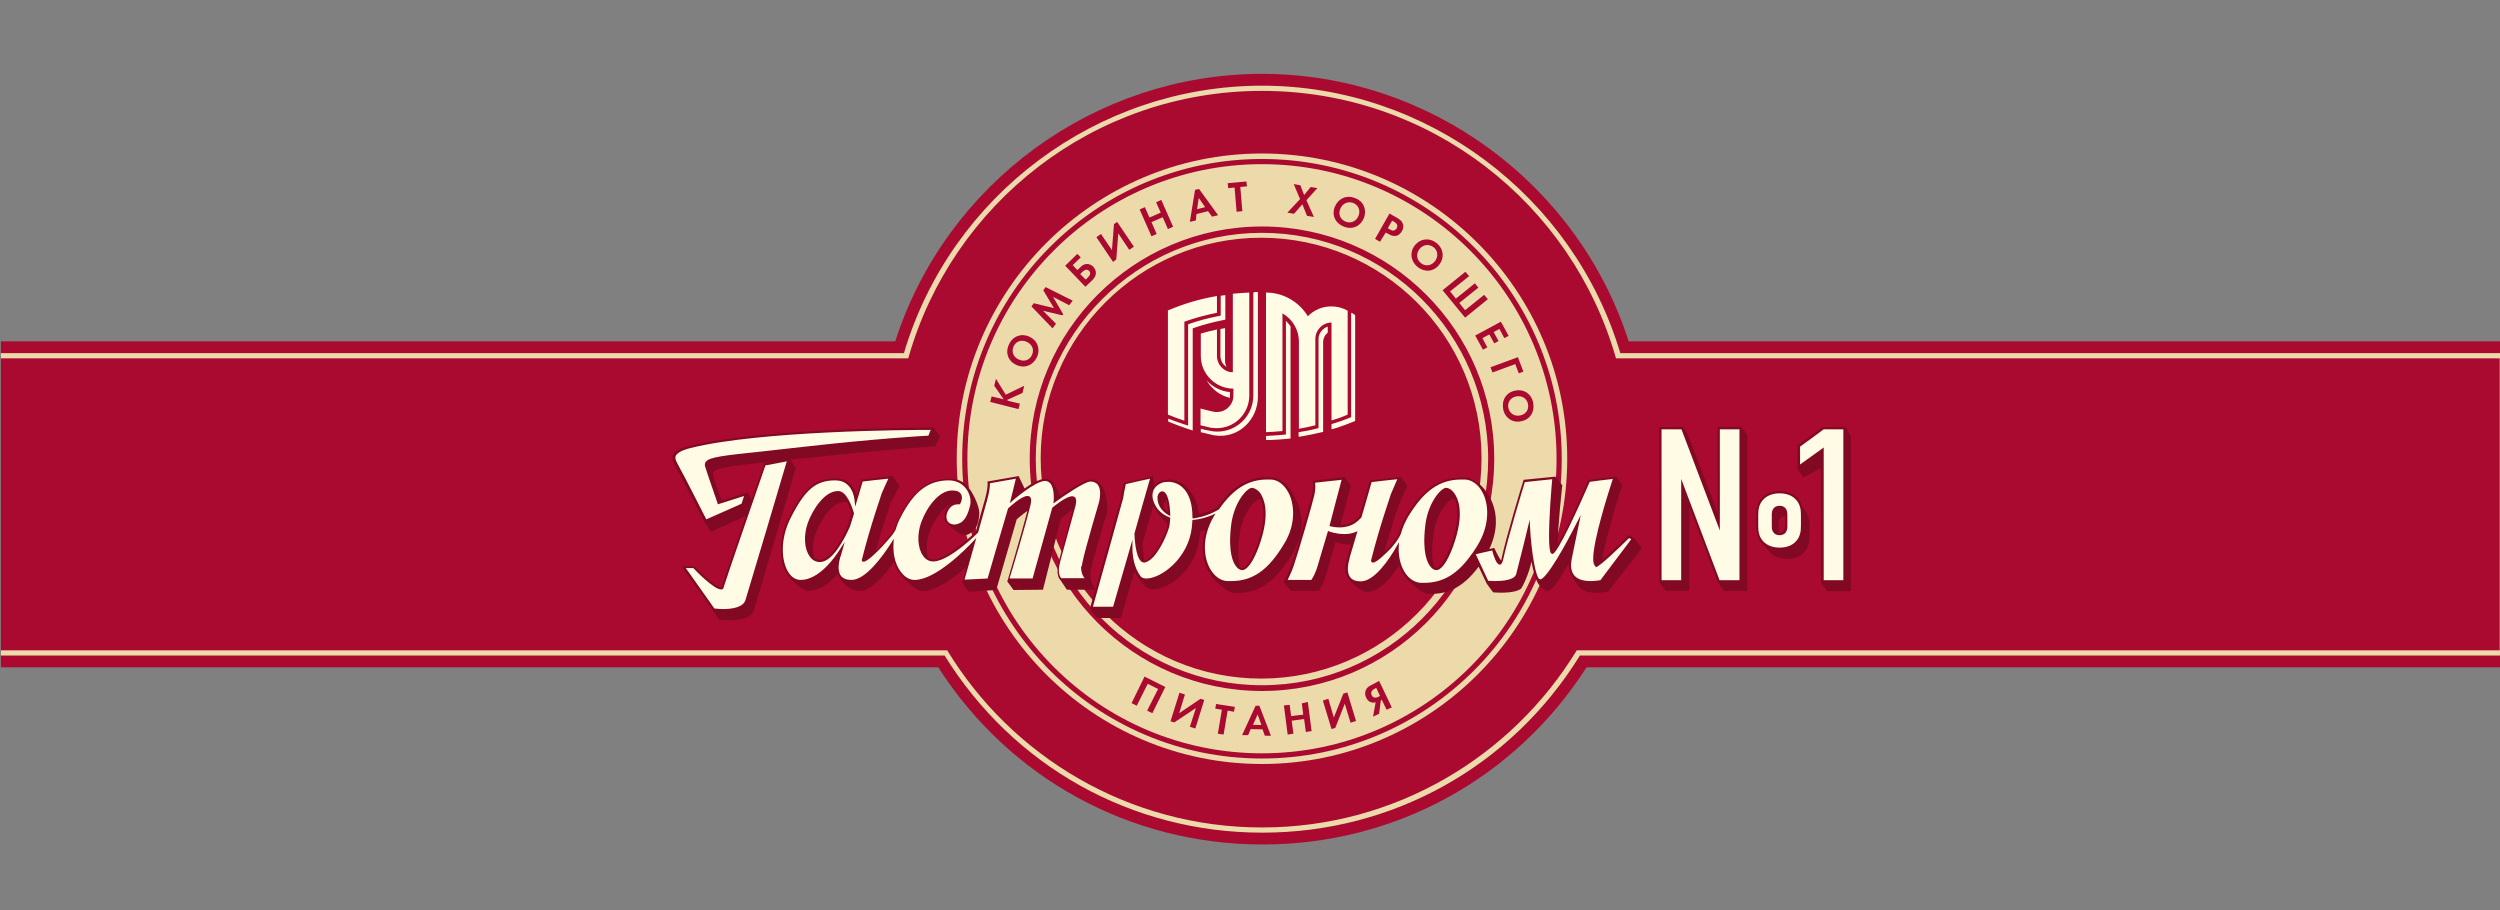 <?xml version="1.0" encoding="utf-8"?>
<!-- Generator: Adobe Illustrator 21.0.0, SVG Export Plug-In . SVG Version: 6.00 Build 0)  -->
<!DOCTYPE svg PUBLIC "-//W3C//DTD SVG 1.1//EN" "http://www.w3.org/Graphics/SVG/1.1/DTD/svg11.dtd">
<svg version="1.1" id="Layer_1" xmlns="http://www.w3.org/2000/svg" xmlns:xlink="http://www.w3.org/1999/xlink" x="0px" y="0px"
	 viewBox="0 0 866.5 315.5" style="enable-background:new 0 0 866.5 315.5;" xml:space="preserve">
<rect x="0" y="0" width="866.5" height="315.5" fill="#808080" stroke="none"/>
<style type="text/css">
	.st0{fill:#AA0A30;}
	.st1{fill:#ECDAAB;}
	.st2{fill:#820924;}
	.st3{fill:#FFFBE4;}
</style>
<g>
	<g>
		<g>
			<g>
				<path class="st0" d="M564.5,118.3c-17.6-54.8-69.2-92.7-127.1-92.7s-109.5,37.9-127.1,92.7H0.3v113h324.9
					c24.7,38.5,66.5,61.4,112.4,61.4s87.6-22.9,112.3-61.4h316.7v-113L564.5,118.3L564.5,118.3z"/>
				<path class="st1" d="M437.4,31.5c58.4,0,107.5,39.2,122.7,92.7h306.3v101.2H546.5c-22.4,36.8-62.9,61.4-109.1,61.4
					s-86.7-24.6-109.1-61.4H0.3V124.2h314.5C329.9,70.7,379.1,31.5,437.4,31.5 M437.4,29.7c-57.1,0-107.9,38-124.1,92.7H0.3v1.8
					v101.2v1.8h327.1c23.8,38.4,64.8,61.4,110.1,61.4c45.2,0,86.3-22.9,110.1-61.4h319v-1.8V124.2v-1.8h-305
					C545.3,67.8,494.5,29.7,437.4,29.7"/>
				<path class="st1" d="M437.4,53.2c-58.3,0-105.8,47.5-105.8,105.8S379,264.8,437.4,264.8c58.3,0,105.8-47.5,105.8-105.8
					S495.7,53.2,437.4,53.2"/>
				<path class="st0" d="M437.4,55.1c-57.3,0-103.9,46.6-103.9,103.9s46.6,103.9,103.9,103.9S541.3,216.3,541.3,159
					S494.7,55.1,437.4,55.1 M437.4,261.1c-56.3,0-102.1-45.8-102.1-102.1S381.1,56.9,437.4,56.9S539.5,102.7,539.5,159
					S493.7,261.1,437.4,261.1 M437.1,82.4c-42.1,0-76.4,34.3-76.4,76.4s34.3,76.4,76.4,76.4s76.4-34.3,76.4-76.4
					C513.5,116.6,479.2,82.4,437.1,82.4 M437.4,78.5c-44.4,0-80.5,36.1-80.5,80.5s36.1,80.5,80.5,80.5s80.5-36.1,80.5-80.5
					S481.8,78.5,437.4,78.5 M437.4,237.5c-43.3,0-78.4-35.2-78.4-78.4s35.2-78.4,78.4-78.4s78.4,35.2,78.4,78.4
					S480.7,237.5,437.4,237.5 M465.9,78.6c3,1.1,5.8-0.3,6.9-3.2c1-2.9-0.3-5.8-3.3-6.8c-3-1.1-5.8,0.3-6.9,3.2
					C461.5,74.7,462.9,77.5,465.9,78.6 M464.5,72.5c0.7-1.9,2.5-2.8,4.4-2.2c1.9,0.7,2.7,2.5,2,4.4s-2.5,2.8-4.3,2.2
					C464.6,76.2,463.8,74.4,464.5,72.5 M448.5,74.1l2.9-3.3l1.6,4l2.4,0.4l-2.6-5.8l3.8-4.2l-2.3-0.4l-2.3,2.8l-1.3-3.4l-2.3-0.4
					l2.2,5.2l-4.4,4.7L448.5,74.1z M427.9,65l0.7,8.4l2-0.2l-0.7-8.4l2.3-0.2l-0.2-1.7l-6.5,0.6l0.2,1.7L427.9,65z M531.4,139.6
					c-0.6-3.1-3.3-4.9-6.3-4.2c-3,0.6-4.7,3.2-4.1,6.4c0.6,3.1,3.3,4.9,6.3,4.2C530.3,145.4,532,142.8,531.4,139.6 M526.9,144
					c-2,0.4-3.7-0.7-4.1-2.6c-0.4-1.9,0.7-3.6,2.7-4s3.7,0.7,4.1,2.6C530,141.9,528.9,143.6,526.9,144 M514,121.2l1.5-0.8l-1.7-3.2
					l2.4-1.3l1.7,3.1l1.5-0.8l-1.7-3.1l2-1.1l1.7,3.2l1.5-0.8l-2.7-4.9l-8.9,4.8L514,121.2z M507.8,110.1l7.9-6.4l-1.3-1.5l-6.6,5.3
					l-2-2.5l6.6-5.3l-1.2-1.5l-6.6,5.3l-2-2.5l6.6-5.3l-1.3-1.5l-7.9,6.4L507.8,110.1z M517.3,129.1l7.9-2.9l1.2,3.2l1.6-0.6l-1.9-5
					l-9.5,3.5L517.3,129.1z M480.3,80.6l1.1,0.6c1,0.6,1.9,0.7,2.7,0.5c1-0.3,1.6-1.2,1.8-1.6c0.4-0.6,0.7-1.6,0.3-2.6
					c-0.3-0.9-1-1.4-2-2l-2.6-1.5l-5,8.8l1.7,1L480.3,80.6z M482.5,76.5l0.6,0.3c0.4,0.2,0.8,0.5,1.1,1c0.1,0.3,0.2,0.8-0.1,1.3
					c-0.2,0.4-0.6,0.7-1.1,0.8s-0.9-0.2-1.3-0.4l-0.7-0.4L482.5,76.5z M491.3,92.5c2.5,2,5.6,1.7,7.5-0.7s1.6-5.5-0.8-7.5
					c-2.5-2-5.6-1.7-7.6,0.7C488.5,87.4,488.9,90.5,491.3,92.5 M492,86.3c1.3-1.6,3.3-1.8,4.9-0.6c1.5,1.2,1.7,3.3,0.4,4.9
					c-1.3,1.6-3.3,1.8-4.8,0.6C490.9,89.9,490.8,87.9,492,86.3 M414.7,74.2l4-1l1.4,1.9l2.1-0.5l-6.6-9.1l-1.4,0.3l-1.8,11.1
					l2.1-0.5L414.7,74.2z M415.5,68.6l2.2,3.2l-2.8,0.7L415.5,68.6z M378.6,97.1c0.6-0.6,1.4-1.6,1.2-2.9c-0.1-0.6-0.4-1.2-0.8-1.7
					c-0.7-0.7-1.5-1-2.2-1c-1.1,0-1.9,0.6-2.4,1.2l-1,0.9l-1.6-1.7l2.8-2.7l-1.2-1.2l-4.2,4.1l7,7.3L378.6,97.1z M375.2,94.2
					c1.1-1,1.8-0.8,2.3-0.3c0.4,0.4,0.7,1.2-0.5,2.3l-0.7,0.7l-1.9-1.9L375.2,94.2z M421.2,245.6l2.3,0.4l-1.4,8.3l2,0.3l1.4-8.3
					l2.2,0.4l0.3-1.7l-6.5-1L421.2,245.6z M408.7,247.2l2-6.5l-1.9-0.6l-3.1,9.9l1.3,0.4l7.5-5l-2.1,6.5l1.9,0.6l3.1-9.9l-1.3-0.4
					L408.7,247.2z M435.2,244.6l-4.7,10.2h2.1l0.9-2.1l4.1,0.1l0.8,2.2h2.1l-4-10.4L435.2,244.6z M434.3,251.2l1.6-3.6l1.3,3.7
					L434.3,251.2z M392.2,243.7l1.8,0.9l3.8-7.6l3.6,1.8l-3.8,7.5l1.8,0.9l4.5-9.1l-7.2-3.6L392.2,243.7z M465.6,240.4l-3.3,8.3
					l-1.9-6.5l-1.9,0.6l3,9.9l1.3-0.4l3.3-8.4l2,6.6l1.9-0.6l-3-9.9L465.6,240.4z M451.2,243.8l0.5,3.9l-4.2,0.5l-0.5-3.9l-2,0.2
					l1.3,10.1l2-0.3l-0.6-4.5l4.3-0.6l0.6,4.5l2-0.3l-1.3-10.1L451.2,243.8z M386.9,89.9l0.7-9l3.8,5.7l1.6-1.1l-5.8-8.6l-1.1,0.8
					l-0.7,9l-3.8-5.6l-1.6,1.1l5.8,8.6L386.9,89.9z M400.9,81.1l-1.8-4.1l3.9-1.7l1.8,4.1l1.8-0.8l-4.1-9.3l-1.8,0.8l1.6,3.6
					l-3.9,1.7l-1.6-3.6l-1.8,0.8l4.1,9.3L400.9,81.1z M345.2,131.3l-0.6,2.4l3.3,4.7l-4.2-1l-0.5,1.9l9.8,2.5l0.5-1.9l-4.2-1
					l-0.2-0.3l5.3-2.4l0.6-2.5l-6.4,3.1L345.2,131.3z M475.4,237.4c-0.8,0.4-1.6,0.8-2,1.8c-0.3,0.7-0.4,1.6,0.1,2.6
					c0.5,1.1,1.3,1.6,2.1,1.7c0.4,0.1,0.8,0,1.2-0.1l-0.9,5l2.1-1l0.6-4.7l0.3-0.2l1.7,3.5l1.8-0.8L478,236L475.4,237.4z
					 M477.8,241.5c-0.4,0.2-1.8,0.8-2.4-0.6s0.8-2,1.1-2.2l0.5-0.3l1.3,2.8L477.8,241.5z M352.3,126.5c2.8,1.3,5.7,0.2,7.1-2.7
					c1.3-2.9,0.2-5.8-2.6-7.1c-2.8-1.3-5.8-0.2-7.1,2.7C348.3,122.3,349.5,125.3,352.3,126.5 M351.3,120.1c0.8-1.8,2.7-2.5,4.6-1.6
					c1.9,0.9,2.6,2.7,1.8,4.5c-0.8,1.8-2.7,2.5-4.6,1.6C351.2,123.8,350.5,121.9,351.3,120.1 M366,112.2l-4.5-4.5l6.7,1.6l0.3-0.4
					l-3.5-6l5.6,2.9l1.2-1.6l-9.4-4.7l-0.8,1.1l3.7,6.2l-7-1.7l-0.8,1.1l7.3,7.6L366,112.2z"/>
				<path class="st2" d="M274,159.3c2.2-0.2,3.9-0.4,6.5-0.6c27.9-3.1,43.7-4,43.7-4l1.6-3.4l-2.2-3.1H323c-6,0-59.5,0.2-84.1,6.4
					c-3.2,0.8-5,1.8-5.6,3.2c-0.5,1.2,0,2.3,0.6,3.4c2.2,4,6,11.5,8.3,15.9c0.6,1.2,1.2,2.4,1.9,3.8v0.1l0.1,0.1l0,0l2.3,3.2l12-5.5
					c-3.7,10.9-7.9,23-8.3,24.6c-0.1,0.2-0.1,0.2-0.3,0.2c-1.6,0-6.3-4.3-9.1-7.2l-0.1-0.1h-4.5l10.4,14.6l0.6,1l2.1,2.9
					c0,0,10.5,1.4,12-3.3c1.8-5.7,14.5-49.2,14.5-49.2S274.6,160.2,274,159.3 M259.2,170.7L259.2,170.7L259.2,170.7
					c0-0.1-6.8,2.1-9.1,2.8c-1.1-3.1-2.5-7.1-2.9-8.6c-0.8-2.6,3.4-3.1,20.3-4.9l-2.6,0.5l-0.1,0.2c-0.2,0.6-2,5.9-4.3,12.5
					L259.2,170.7z"/>
				<path class="st2" d="M624.5,175.1c-0.4-1.1-1-2.1-1.8-2.9c-1.5-1.4-3.4-2-5.9-2c-2.4,0-4.3,0.7-5.8,2c-2.1,1.9-2.3,4.5-2.3,6.2
					v4c0,1.4,0.2,3.3,1.3,5c0,0.1,0.1,0.2,0.1,0.3c0.6,0.8,3.1,3.5,3.7,4.1c1.2,1.1,3,1.9,5.6,1.9c2.7,0,4.4-0.8,5.6-1.9
					c1.9-1.7,2.2-4.1,2.2-5.9v-4c0-1.8-0.4-3.3-2.1-5.8C624.9,175.7,624.7,175.4,624.5,175.1 M616.8,184.8c-0.1,0-0.2,0-0.3,0v-3.3
					c0-2.4,1.6-2.6,2.2-2.6v3.4c0,0.7-0.2,2.2-1.8,2.5C616.9,184.8,616.9,184.8,616.8,184.8"/>
				<path class="st2" d="M448.4,171.7c-0.3-0.5-1.8-3.8-4.6-5.2c-1-0.7-2.1-1.1-3.3-1.1h-1.3c-6.9,0-12.2,3.2-17.3,10.4
					c-2,1.1-4.1,1.9-6.3,2.4c-0.4-2.6-0.8-4.3-1.7-5.8c-0.4-0.7-2.9-6.1-8.6-6.2c-0.2,0-0.4,0-0.5,0l-0.8,0.1l0,0l-0.6,0.1
					c-1.3,0.2-2.4,0.9-3.3,1.8l-0.5-3l0,0v-0.1l-10.2,2.3v0.2c-0.7,3.4-0.9,4.6-0.9,5c0,0-5.6,20.3-8.8,31.5c-0.8-0.9-2.2-3-1.6-6.4
					c0.9-4.5,5.4-19.3,5.6-20.1c0.3-1.3,0.1-9.3-3.7-10.9c-0.6-0.3-1.3-0.5-2.1-0.5c-1.9,0-7.4,3.6-10.5,5.7
					c-0.5-1.5-2.4-6.1-4.9-5.9c-0.1,0-0.1,0-0.2,0s-0.1,0-0.2,0c-1.8,0-4.6,1.6-7,3.3l-2-4.2V165l-10.9,1.9l0.1,0.4c0,0,0,0.1,0,0.5
					c0,0.7-0.1,2.3-0.9,5.2c0,0-2.9,10.3-3.2,11.3c-0.7,0.7-9.6,9.3-14.6,9.6h-0.2c-0.7,0-1.3-0.2-1.8-0.6c-0.6-2.5-0.5-5.7,0.5-8.7
					c1.8-4.9,5.8-10.6,10.2-10.7v0.1c-0.1,0-0.3,0-0.3,0c-0.8,0-3,0.3-4.2,3c-0.7,1.4-0.6,2.9,0.1,4c0.2,0.3,0.4,0.5,0.7,0.8
					c0,0,0,0,0.1,0.1c1,0.9,4.4,4.5,6.9,3.3c3.4-1.6,3.6-4.8,3.8-6.7c0.3-1.7-1-5.5-3.1-8.7c-0.1-0.1-0.1-0.1-0.2-0.2
					c-0.2-0.3-0.3-0.6-0.6-0.9c-1.1-1.3-3-2.8-6.4-2.8c-7.4,0-12.6,4-17.4,13.3c-0.7,1.3-1.2,2.7-1.7,4.1c-0.7,1.5-2,2.9-3.8,4.9
					l-0.7,0.8c-0.7,0.8-1.4,1.4-2,2c2.6-9.1,5.1-16.4,5.1-16.4l3.2-6.2l-2.4-3.4l-10.8,1.2c0,0-1,3.4-1.6,5.3c0,0,0,0-0.1-0.1
					s-0.1-0.2-0.2-0.3c-0.7-2.3-2.5-5.3-7.1-5.3c-6.9,0-11,3.3-16,13.1c-4.1,8-3.5,15.7-1.1,19.7c0.3,0.5,0.7,1,1.1,1.4l0,0
					c0.4,0.7,4.4,4.8,6.5,4.8c4.1,0,7.6-2.8,10.3-5.9c0.2,0.7,2.2,5.5,7.3,5.9c4.1,0.3,8.8-5.3,12.1-10c0.5,1.5,1.1,2.8,2,3.9
					c0.1,0.2,0.2,0.3,0.3,0.5c0.4,0.6,5.3,5.7,7.5,5.7c4.8,0,10.9-4.5,15.4-8.4c-0.8,2.8-1.5,5.4-1.5,5.4l2.2,3.2l9.6-0.6l7.1-24.5
					c0,0,1.9-1.7,3.7-2.9c-2.2,8.5-6.8,23.8-6.8,23.9l-0.2,0.5l0,0l2.2,3l10.2-0.1l6.2-24.6c0,0,2.1-1.8,4.1-3
					c-1.2,4.5-4.5,16.6-4.5,16.6l-0.2,0.7c-1.2,4.5-0.2,6.3,0.4,6.9l2.3,3.4h9.8c-1.1,4-1.9,6.8-1.9,6.8h0.1l2.4,3h8.3l4.7-16.2
					c0.1,0.1,0.2,0.3,0.2,0.4s0.1,0.1,0.1,0.2c0.3,0.6,0.7,1.2,1.1,1.7v0.1l0,0c1.1,1.5,2.4,2.8,2.7,3.1c3.2,3.2,17-3.4,18.5-17.2
					c0.1-0.8,0.1-1.5,0.2-2.2c0.6-0.1,1.2-0.2,1.8-0.3c-0.7,2.1-1,4.2-1,6.1c0,3.1,0.8,5.8,1.8,7.8c0.1,0.2,0.3,0.3,0.3,0.5
					c0.2,0.4,0.4,0.7,0.7,1c0.1,0.2,0.2,0.3,0.3,0.5c0,0,0,0,0,0.1c0.4,0.6,5.2,5.6,7.7,5.7h0.3c7.4,0.3,13.5-2.8,19.7-13
					C452.8,184.3,451.6,177.2,448.4,171.7 M295.1,178c-0.1,0.2-1.2,4.1-1.2,4.2c-1.2,2.7-5.4,11.5-9.5,11.8h-0.2
					c-0.7,0-1.3-0.2-1.9-0.6c-0.8-2.6-0.6-5.5,0.5-8.7c1.8-5,5.9-10.9,10.3-10.7c0.2,0,0.4,0.1,0.6,0.1
					C294.2,175.3,294.7,176.7,295.1,178 M437.9,178.1c0,2.3-0.4,5.1-1.5,8.8c-1.9,6.3-4.4,9.9-5.7,10c-0.2,0-0.5,0-0.8-0.2
					c-0.7-2.3-1-5.8-0.3-11c0.9-7.7,5.2-12.3,6.7-12.7c0.2,0,0.4,0,0.7,0.1C437.4,174.1,437.9,175.7,437.9,178.1 M404.9,177.5
					c-0.7-0.5-1.2-1-1.7-1.6c0-1.1,0.5-2.2,1-2.8C404.6,174.3,404.8,175.8,404.9,177.5 M399.7,175.4c0.1,0.1,0.1,0.2,0.2,0.3
					c0.8,1.6,3.2,4.8,4.8,5.7c-0.1,0.6-0.2,1.2-0.3,1.6c-1,3.6-4.5,10.5-7.6,11.3h-0.1c-0.5-2.3-0.7-5.1-0.7-5.9L399.7,175.4z"/>
				<path class="st2" d="M639.6,148h-7.8l-8.8,6.4v8.1l0,0l2,3l6.1-3.2v39.6l2.2,3h8.2V151L639.6,148z M632.1,148.8h3.6l-2.9,0.6
					l-8.4,5.2l-0.6,3.4v-3.2C624.2,154.5,631.9,148.9,632.1,148.8"/>
				<path class="st2" d="M595.3,148v29.6l-10.4-27.3l-1.6-2.3h-8.2v53.8l2.2,3h8.2v-29.2c3.5,9.2,9.9,26.2,9.9,26.2l2.1,3h8.1v-54.1
					l-2-2.8L595.3,148L595.3,148z M599.7,148.8l-3,0.6l-0.6,17.1v-17.7H599.7z M575.9,148.8h3.5l-3,0.6l-0.6,22.1v-22.7H575.9z"/>
				<path class="st2" d="M564.6,185.4l-0.2,0.2c-3.3,3.2-6.8,6.6-9.1,8.5c1.3-8.8,7-25.9,7-25.9l-2.1-2.9l0,0v-0.1l-9.6,1.1
					l-0.1,0.2c-3.8,8.7-8.2,18-10.6,22.3c0.1-7.7,1.6-20.6,1.6-20.6l-2.4-3l-11,1.1l-0.1,0.3c-0.1,0.2-5.9,19.1-7.6,27.2
					c0,0.2-0.1,0.4-0.1,0.5c-0.9-1.1-2.4-4.4-2.4-4.4l-1.7,0.4c6.1-13.1-1.6-21.4-4.5-23.4c0,0,0,0,0.1,0.1c0,0,0,0-0.1,0
					c-1.2-0.9-2.5-1.5-3.9-1.5h-1.3c-7.7,0-13.5,4.1-19,13.2c-1.2,1.9-2.1,4.1-2.7,6.2c-0.2,0.4-1,2.2-3,4.3c-0.7,0.8-1.4,1.4-2,2
					c2.6-9.1,5.1-16.4,5.1-16.4l2.9-6.5l-2.2-3l-10.8,1.2c0,0-3.6,12.3-3.7,12.5l-0.2,0.2c-2,2.2-4.4,2.8-6.3,2.8l3.6-13.7l-2.1-2.9
					H466l0,0l-11.1,1.2l0.1,0.4c0,0,0.3,2-0.2,4.3c-0.5,2.4-5.6,20.2-7.2,24.6c-1.2,3.2-2.4,5.3-2.4,5.3l-0.3,0.6l2.5,3h9.7
					c0,0,1.4-1.9,2.4-5.2c1-3.3,3.4-11.7,3.4-11.7s2.4,0.9,5.3,0.9l0,0l-1.2,4.1l-0.1,0.2c-0.2,0.9-0.6,2.4-0.6,4
					c0,1.2,0.2,2.4,1,3.4c0,0.1,0.1,0.1,0.1,0.1s0,0.1,0.1,0.1c0.5,0.7,3.8,4.5,6.5,4.5c4,0,8-4.8,10.9-9.2c0.6,1.6,1.4,3.1,2.4,4.2
					c0.4,0.6,5.1,5.5,7.6,5.6h0.3c6.4,0.3,11.9-2.1,17.3-9.4l2.8,5.9l0,0l0,0l2.2,3c0,0,6.9,0.7,9.6-1.2c0.5-0.3,3-5.6,3.7-9.5
					c0.3,1.8,0.7,3.4,1.1,4.7c0.8,2.7,2.1,5,4.4,5.5c1.6,0.3,4.7-4.7,7.5-9.6c0,0.3-0.1,0.6-0.1,0.8c0,1,0.2,1.9,0.6,2.7
					c0.4,1.1,1.2,2.1,2.4,4c2.9,4.4,10.7,2.3,10.7,2.3l11.7-14.9l-2.5-3.4L564.6,185.4z M503.6,186.8c-2,6.3-4.4,9.9-5.7,10
					c-0.2,0-0.5,0-0.8-0.2c-0.7-2.3-1-5.8-0.3-11c0.9-7.7,5.2-12.3,6.7-12.7c0.2,0,0.5,0,0.7,0.1
					C505.2,175.2,505.9,179.5,503.6,186.8"/>
				<path class="st3" d="M553.1,196.4L553.1,196.4c-0.6-0.4-0.9-1.3-0.9-2.7c0-6.5,5.2-22.8,6.8-27.7c-1,0.1-7.6,0.9-8,1
					c-4.1,9.4-11.2,24.9-12.9,25l-0.5-0.2c-0.5-0.6-0.7-2.9-0.7-6c0-6.6,0.8-16.4,1.1-19.7c-0.8,0.1-9,0.9-9.5,1
					c-0.7,2.3-5.9,19.4-7.5,26.8c-0.2,0.8-0.5,1.8-1.2,1.8c-1.1,0-2.1-2.9-2.6-4.9c-0.6,0.1-4.9,1.1-5.7,1.3
					c0.4,0.8,4.1,8.8,4.3,9.2c0.4,0,2.3,0.1,2.3,0.1c2.5,0,6.8-0.3,7.4-2.4c1.1-4.1,4.1-16.3,4.1-16.4l0.6-2.5l0.1,2.6
					c0.5,8.7,2,18.1,3.5,18.1c2.2,0,8.9-12,12.7-19.6l1.4-2.7l-3.1,15c-0.5,2.6-0.3,4.5,0.8,5.9c1.4,1.7,3.9,2,5.7,2
					c1.7,0,3.1-0.3,3.4-0.3c0.2-0.2,10.1-13.5,10.7-14.2c-0.3-0.2-0.6-0.3-0.8-0.4c-3.2,3.2-10.4,10.1-11.5,10.1V196.4z"/>
				<path class="st3" d="M575.9,148.8v52.3h6.8V166c0,0,13.1,34.6,13.3,35.1h6.9v-52.3h-6.8v35.1c0,0-13.1-34.6-13.3-35.1
					L575.9,148.8L575.9,148.8z"/>
				<path class="st3" d="M446.5,170.6c-1.5-2.7-3.6-4.3-6-4.4h-1.2c-6.7,0-11.8,3.2-16.7,10.2l-0.1,0.1l-0.1,0.1
					c-2.7,1.6-5.6,2.6-8.7,3.1l-0.4-0.1v-0.4c0-9-4.4-12.2-8.4-12.2l-1.3,0.1c-1.6,0.3-3,1.3-3.7,2.6c-0.7,1.5-0.6,3.3,0.4,5.2
					c1,2,2.7,3.5,5,4.4l0.3,0.1v0.3c-0.1,1.4-0.2,2.5-0.5,3.4c-0.8,2.7-4.3,10.8-8.1,11.8l-0.4,0.1c-2.7,0-3.3-7-3.4-10v-0.1
					c0,0,5-17.8,5.4-19c-1.1,0.2-8,1.8-8.4,1.9c-0.4,1.8-0.9,4.5-0.9,4.8c0,0-10.2,36.8-10.5,37.7h7c0.2-0.6,6.7-23.2,6.7-23.2v2.8
					c0,2.7,0.5,6.7,2.8,9.8c0.5,0.7,1.4,0.8,2.1,0.8c4.9,0,14.5-6.8,15.7-17.8l0.2-2.5h0.3c2.2-0.2,4.5-0.8,6.6-1.7l1.1-0.5l-0.6,1
					c-4.3,7.3-3.5,14.2-1.3,18.1c1.5,2.6,3.6,4.2,6,4.3h1.3c7.5,0,12.9-3.8,18.3-12.8C449.4,181.6,448.6,174.4,446.5,170.6
					 M405.7,178.9l-0.6-0.3c-2.6-1.4-3.9-3.8-3.9-5.8c0-0.2,0-0.5,0-0.7c0.2-1,0.7-1.6,1.4-1.8l0,0l0,0h0.2c2.1,0,2.7,5,2.8,7.9v0.7
					H405.7z M437.1,187.1c-1.9,6.2-4.4,10.3-6.4,10.5c0,0,0,0-0.1,0c-0.4,0-1.2-0.1-2-1.1c-1.2-1.3-3-5-1.9-14.4
					c0.9-7.6,5.1-12.6,7-13h0.3c0.6,0,1.8,0.5,2.8,1.8C438.1,172.8,440.1,177.5,437.1,187.1"/>
				<path class="st3" d="M375.2,194.8c0.9-4.5,5.7-20.6,5.7-20.7c0,0,0.4-1.5,0.4-3.1c0-1.1-0.2-2.2-0.8-3c-0.6-0.7-1.4-1.1-2.6-1.1
					c-1.9,0-9.4,5.1-12.1,7.1l-0.7,0.5l0.1-0.9c0,0,0.4-4.3-1.2-6.1c-0.5-0.5-1.1-0.8-1.8-0.8c-3.4,0-11.2,6.8-11.3,6.9l-0.9,0.8
					c0,0,1.9-7.5,2.1-8.5c-1,0.2-8.4,1.5-9,1.6c0,0.1,0,0.1,0,0.2c0,0.8-0.1,2.5-0.9,5.4l-3.2,11.5l-0.1,0.1
					c-0.4,0.4-9.7,9.6-15.2,9.9h-0.3c-1.4,0-2.6-0.7-3.5-2c-1.9-2.7-2.1-7.4-0.6-11.6c2-5.4,6.2-11,10.7-11c1.6,0,2.6,0.4,3.1,1.3
					c0.8,1.3-0.2,3.2-0.3,3.3l-0.2,0.2h-0.7c-0.8,0-2.5,0.3-3.5,2.6c-0.5,1.2-0.5,2.3,0,3.2c0.5,0.8,1.4,1.2,2.4,1.2
					c0.6,0,1.2-0.2,1.9-0.5c2.2-1,3.2-4.5,3.6-6.4c0.3-1.5-0.1-4-1.7-5.8c-1.4-1.7-3.4-2.6-5.8-2.6c-7.1,0-12.1,3.9-16.7,12.9
					c-0.7,1.3-1.2,2.6-1.6,4c-0.7,1.6-2.2,3.2-4,5.2l-0.7,0.8c-1.7,1.8-5.2,5.3-6.5,5.3c-0.2,0-0.4-0.1-0.5-0.2s-0.1-0.3-0.1-0.4
					s0-0.2,0.1-0.4c2.9-11.6,6.8-22.5,6.8-22.7c0,0,1.8-4.1,2.3-5.1c-1.1,0.1-8.5,0.9-8.9,1c-0.1,0.5-2.6,8.7-2.6,8.7l-0.2-2.1
					c-0.1-1.2-0.9-7-6.7-7c-6.7,0-10.4,3.1-15.3,12.7c-4,7.7-3.3,15.2-1.1,18.9c1.1,1.9,2.7,2.9,4.4,2.9c6.3,0,11.8-7.6,13.8-10.9
					l1.5-2.3l-1.1,3.9l-0.3,1l-0.1,0.2c-0.4,1.4-1.3,4.8,0.2,6.7c0.7,0.9,1.9,1.4,3.6,1.4c4.9,0,10.8-8.1,13.9-13l0.8-1.3l-0.1,1.5
					c-0.3,4.4,0.9,8.4,3.2,10.8c1.2,1.3,2.6,2,4.1,2c7.4,0,18.2-11.1,20.3-13.4l1.1-1.2c0,0-3.8,13.5-4.1,14.5c0.9,0,7.5-0.4,8-0.4
					c0.1-0.5,7.1-24.3,7.1-24.3l0.1-0.1c0.5-0.4,4.5-4.2,6.6-4.2c0.5,0,0.8,0.2,1,0.4c0.2,0.3,0.3,0.7,0.3,1.2
					c0,0.4-0.1,0.8-0.2,1.4c-1.7,7.1-6.4,22.7-7.3,25.6h8c0.1-0.5,1.6-5.8,1.6-5.8l5.2-18.7l0.1-0.1c0.5-0.4,4.7-3.9,6.8-3.9
					c0.6,0,1,0.3,1.1,0.5c0.2,0.3,0.3,0.7,0.3,1.2c0,0.4-0.1,0.9-0.2,1.5l-5,18.2l-0.2,0.7c-0.4,1.5-0.6,2.6-0.6,3.5
					c0,2,0.7,2.6,0.8,2.8h8.1c-0.6-0.7-1.2-1.9-1.2-3.9C375,196.2,375.1,195.6,375.2,194.8 M294.6,182.5L294.6,182.5
					c-1.6,3.6-5.7,12-10.2,12.3h-0.3c-1.4,0-2.6-0.7-3.5-2c-1.9-2.7-2.1-7.4-0.6-11.6c1.6-4.4,5.7-11,10.4-11c0,0,0.2,0,0.3,0
					c2.8,0.2,4.6,5.4,5.3,7.7v0.1L294.6,182.5z"/>
				<path class="st3" d="M513.8,170.6c-1.4-2.7-3.7-4.3-6-4.4h-1.3c-7.5,0-12.9,3.8-18.4,12.8c-1.1,1.9-2,3.9-2.6,6.1
					c-0.2,0.5-1.1,2.3-3.1,4.6c-1.7,1.8-5.2,5.3-6.5,5.3c-0.2,0-0.4-0.1-0.5-0.2s-0.2-0.3-0.2-0.5c0-0.1,0-0.2,0.1-0.4
					c2.9-11.6,6.8-22.5,6.8-22.7c0,0,1.8-4.1,2.2-5.1c-1.1,0.1-8.5,0.9-8.9,1c-0.1,0.5-3.5,12.1-3.5,12.1v0.1l-0.2,0.2l-0.2,0.2
					c-2.3,2.6-5.2,3.1-7.2,3.1c-1.8,0-3.1-0.4-3.2-0.4l-0.3-0.1c0,0,3.9-15,4.2-16c-1,0.1-8.5,0.9-9.2,1c0,0.3,0.1,0.7,0.1,1.3
					c0,0.8-0.1,1.8-0.3,2.8c-0.5,2.4-5.7,20.4-7.2,24.7c-0.8,2.3-1.7,4-2.1,4.9h8.2c0.3-0.4,1.4-2.1,2.2-4.9l3.6-12.1l0.4,0.2
					c0,0,2.4,0.9,5.2,0.9c1.4,0,2.7-0.2,3.9-0.7l0.7-0.3l-1.5,5.1l-1.2,4v0.2c-0.4,1.4-1.3,4.8,0.2,6.7c0.7,0.9,1.9,1.4,3.6,1.4
					c4.8,0,9.9-7.6,12.5-12.2l0.8-1.4l-0.1,1.6c-0.2,4,1,7.9,3.1,10.2c1.3,1.4,2.9,2.2,4.5,2.3h0.1h0.2h0.9
					c6.7,0,11.7-3.1,16.6-10.1v-0.1h0.1c0.6-0.8,1.1-1.7,1.7-2.6C516.7,181.6,515.9,174.4,513.8,170.6 M504.4,187.1
					c-1.9,6.2-4.4,10.3-6.4,10.5c0,0,0,0-0.1,0c-0.4,0-1.2-0.1-2-1.1c-1.2-1.3-3-5-1.9-14.4c0.9-7.6,5.1-12.6,7-13h0.3
					c0.7,0,1.8,0.5,2.8,1.9C505.4,172.8,507.4,177.5,504.4,187.1"/>
				<path class="st3" d="M257,174.6c0.1-0.2,0.6-1.8,0.9-2.7c-1.3,0.4-9.1,2.9-9.1,2.9l-0.1-0.4c0-0.1-3.6-10.3-4.3-12.7
					c-0.1-0.2-0.1-0.5-0.1-0.7c0-0.3,0.1-0.6,0.3-0.9c1.2-1.7,6-2.2,20.2-3.7l13.4-1.5c25.7-2.9,41.5-3.8,43.6-3.9
					c0.1-0.3,0.5-1.4,0.8-2c-8.2,0-59.4,0.3-83.3,6.3c-2.9,0.7-4.6,1.7-5.1,2.7c-0.1,0.2-0.1,0.4-0.1,0.7c0,0.6,0.3,1.3,0.7,2
					c3,5.4,8.9,17.2,10,19.3C245.2,179.8,256.7,174.7,257,174.6"/>
				<path class="st3" d="M623.9,161c1.1-0.8,8.2-5.9,8.2-5.9v46h6.8v-52.3h-6.8c-0.2,0.2-7.9,5.8-8.2,6V161z"/>
				<path class="st3" d="M249.9,204.3c-2.4,0-8.6-6.3-9.6-7.4c-0.2,0-1.8,0-2.6,0c0.8,1.1,9.7,13.7,9.9,14c0.4,0,1.5,0.2,3,0.2
					c2.6,0,7-0.4,7.8-3.2c1.6-5.2,12.8-42.8,14.3-48c-1.1,0.2-7,1.4-7.4,1.4c-0.8,2.3-13.7,39.5-14.5,42.3
					C250.8,204.1,250.5,204.3,249.9,204.3"/>
				<path class="st3" d="M616.8,171c-2.2,0-3.9,0.6-5.3,1.8c-1.9,1.7-2.1,4-2.1,5.6v4c0,1.6,0.2,3.9,2.1,5.6
					c1.4,1.2,3.1,1.8,5.3,1.8c2.2,0,4-0.6,5.3-1.8c1.9-1.7,2.1-4,2.1-5.6v-4c0-1.6-0.2-3.9-2.1-5.6C620.8,171.6,619,171,616.8,171
					 M619.5,182.5c0,1.9-1,3-2.7,3s-2.7-1.1-2.7-3v-4.2c0-1.9,1-3,2.7-3s2.7,1.1,2.7,3V182.5z"/>
				<path class="st3" d="M426.3,137.2v-1.3c-3.2-0.3-6.1-1.8-8.1-4.1c1.7,3,4.6,5.3,8.1,6.1C426.3,137.6,426.3,137.4,426.3,137.2
					 M424.7,113.7l-1.5,0.3c-0.1,0-0.1,0-0.2,0v9.4c0,1.6,0.9,3.1,2.2,3.8c-0.4-0.6-0.6-1.4-0.6-2.2v-11.3H424.7z M469.3,108.9
					c-0.3-0.2-0.7-0.4-1-0.5v36.2l-0.8,0.3c-1.9,0.8-4,1.5-6,2.1v1.8l1.8-0.5c1.9-0.6,3.9-1.4,5.7-2.1l0.7-0.3v-36.6L469.3,108.9z
					 M421.8,123.4v-9.2c-1.9,0.4-3.8,0.9-5.6,1.4v7.8c0,6.2,5.1,11.3,11.3,11.3v2.4c0,3.1-2.5,5.7-5.7,5.7c-0.4,0-0.8,0-1.2-0.1
					c0,0-2.7-0.6-4.5-1.1v5.8c0.8,0.2,3.1,0.7,3.3,0.8c0.7,0.1,1.5,0.2,2.3,0.2c6.3,0,11.3-5.1,11.3-11.3v-35.7
					c-1.9,0.1-3.8,0.2-5.7,0.4V129C424.4,129.1,421.8,126.5,421.8,123.4 M410.5,145.8v-34.3c3.6-1.3,7.4-2.3,11.3-3.1v-5.8
					c-5.9,1-11.6,2.7-17,5v36.1C406.7,144.5,408.6,145.2,410.5,145.8 M467.1,143.7v-36c-1.7-1-3.6-1.5-5.7-1.5c-3.2,0-6,1.3-8.1,3.4
					c-3-4.9-8.4-8.2-14.5-8.2v48.4c1.9-0.1,3.8-0.2,5.7-0.4v-40.8c3.4,2,5.7,5.6,5.7,9.8v30.2c1.9-0.3,3.8-0.7,5.7-1.2v-29.9
					c0-3.1,2.5-5.7,5.6-5.7v33.9C463.4,145.2,465.3,144.5,467.1,143.7 M457,117.5v30.9l-0.9,0.2c-1.8,0.5-4.1,0.9-6,1.2v1.6l1.8-0.3
					c1.9-0.3,3.9-0.8,5.8-1.2l0.9-0.2v-31c0-1.4,0.6-2.6,1.6-3.4v-2.1C458.4,113.8,457,115.5,457,117.5 M445.7,150.6l-1.1,0.1
					c-1.8,0.2-4,0.3-5.8,0.4v1.4h1.7c1.9-0.1,3.8-0.2,5.7-0.4l1.1-0.1v-38.9c-0.5-0.7-1-1.3-1.6-1.9L445.7,150.6L445.7,150.6z
					 M434.4,101.4v35.7c0,6.9-5.6,12.5-12.5,12.5c-0.9,0-1.7-0.1-2.6-0.3c-0.5-0.1-2.2-0.4-3.1-0.7v1.2l1.3,0.3
					c0.8,0.2,2.8,0.7,3.4,0.8c8.5,1.3,15.1-5.6,15.1-13.4v-36.3h-1.2C434.6,101.4,434.5,101.4,434.4,101.4 M424.7,110.8v-8.5
					l-1.6,0.2v6.9l-1,0.2c-3.5,0.7-7,1.6-10.3,2.8v35.1l-1.6-0.5c-1.6-0.5-3.7-1.3-5.3-1.9v1l0.7,0.3c1.9,0.8,4.2,1.6,6.2,2.3
					l1.6,0.5v-35.4c3.4-1.2,6.8-2.1,10.3-2.8L424.7,110.8z"/>
			</g>
		</g>
	</g>
</g>
</svg>
